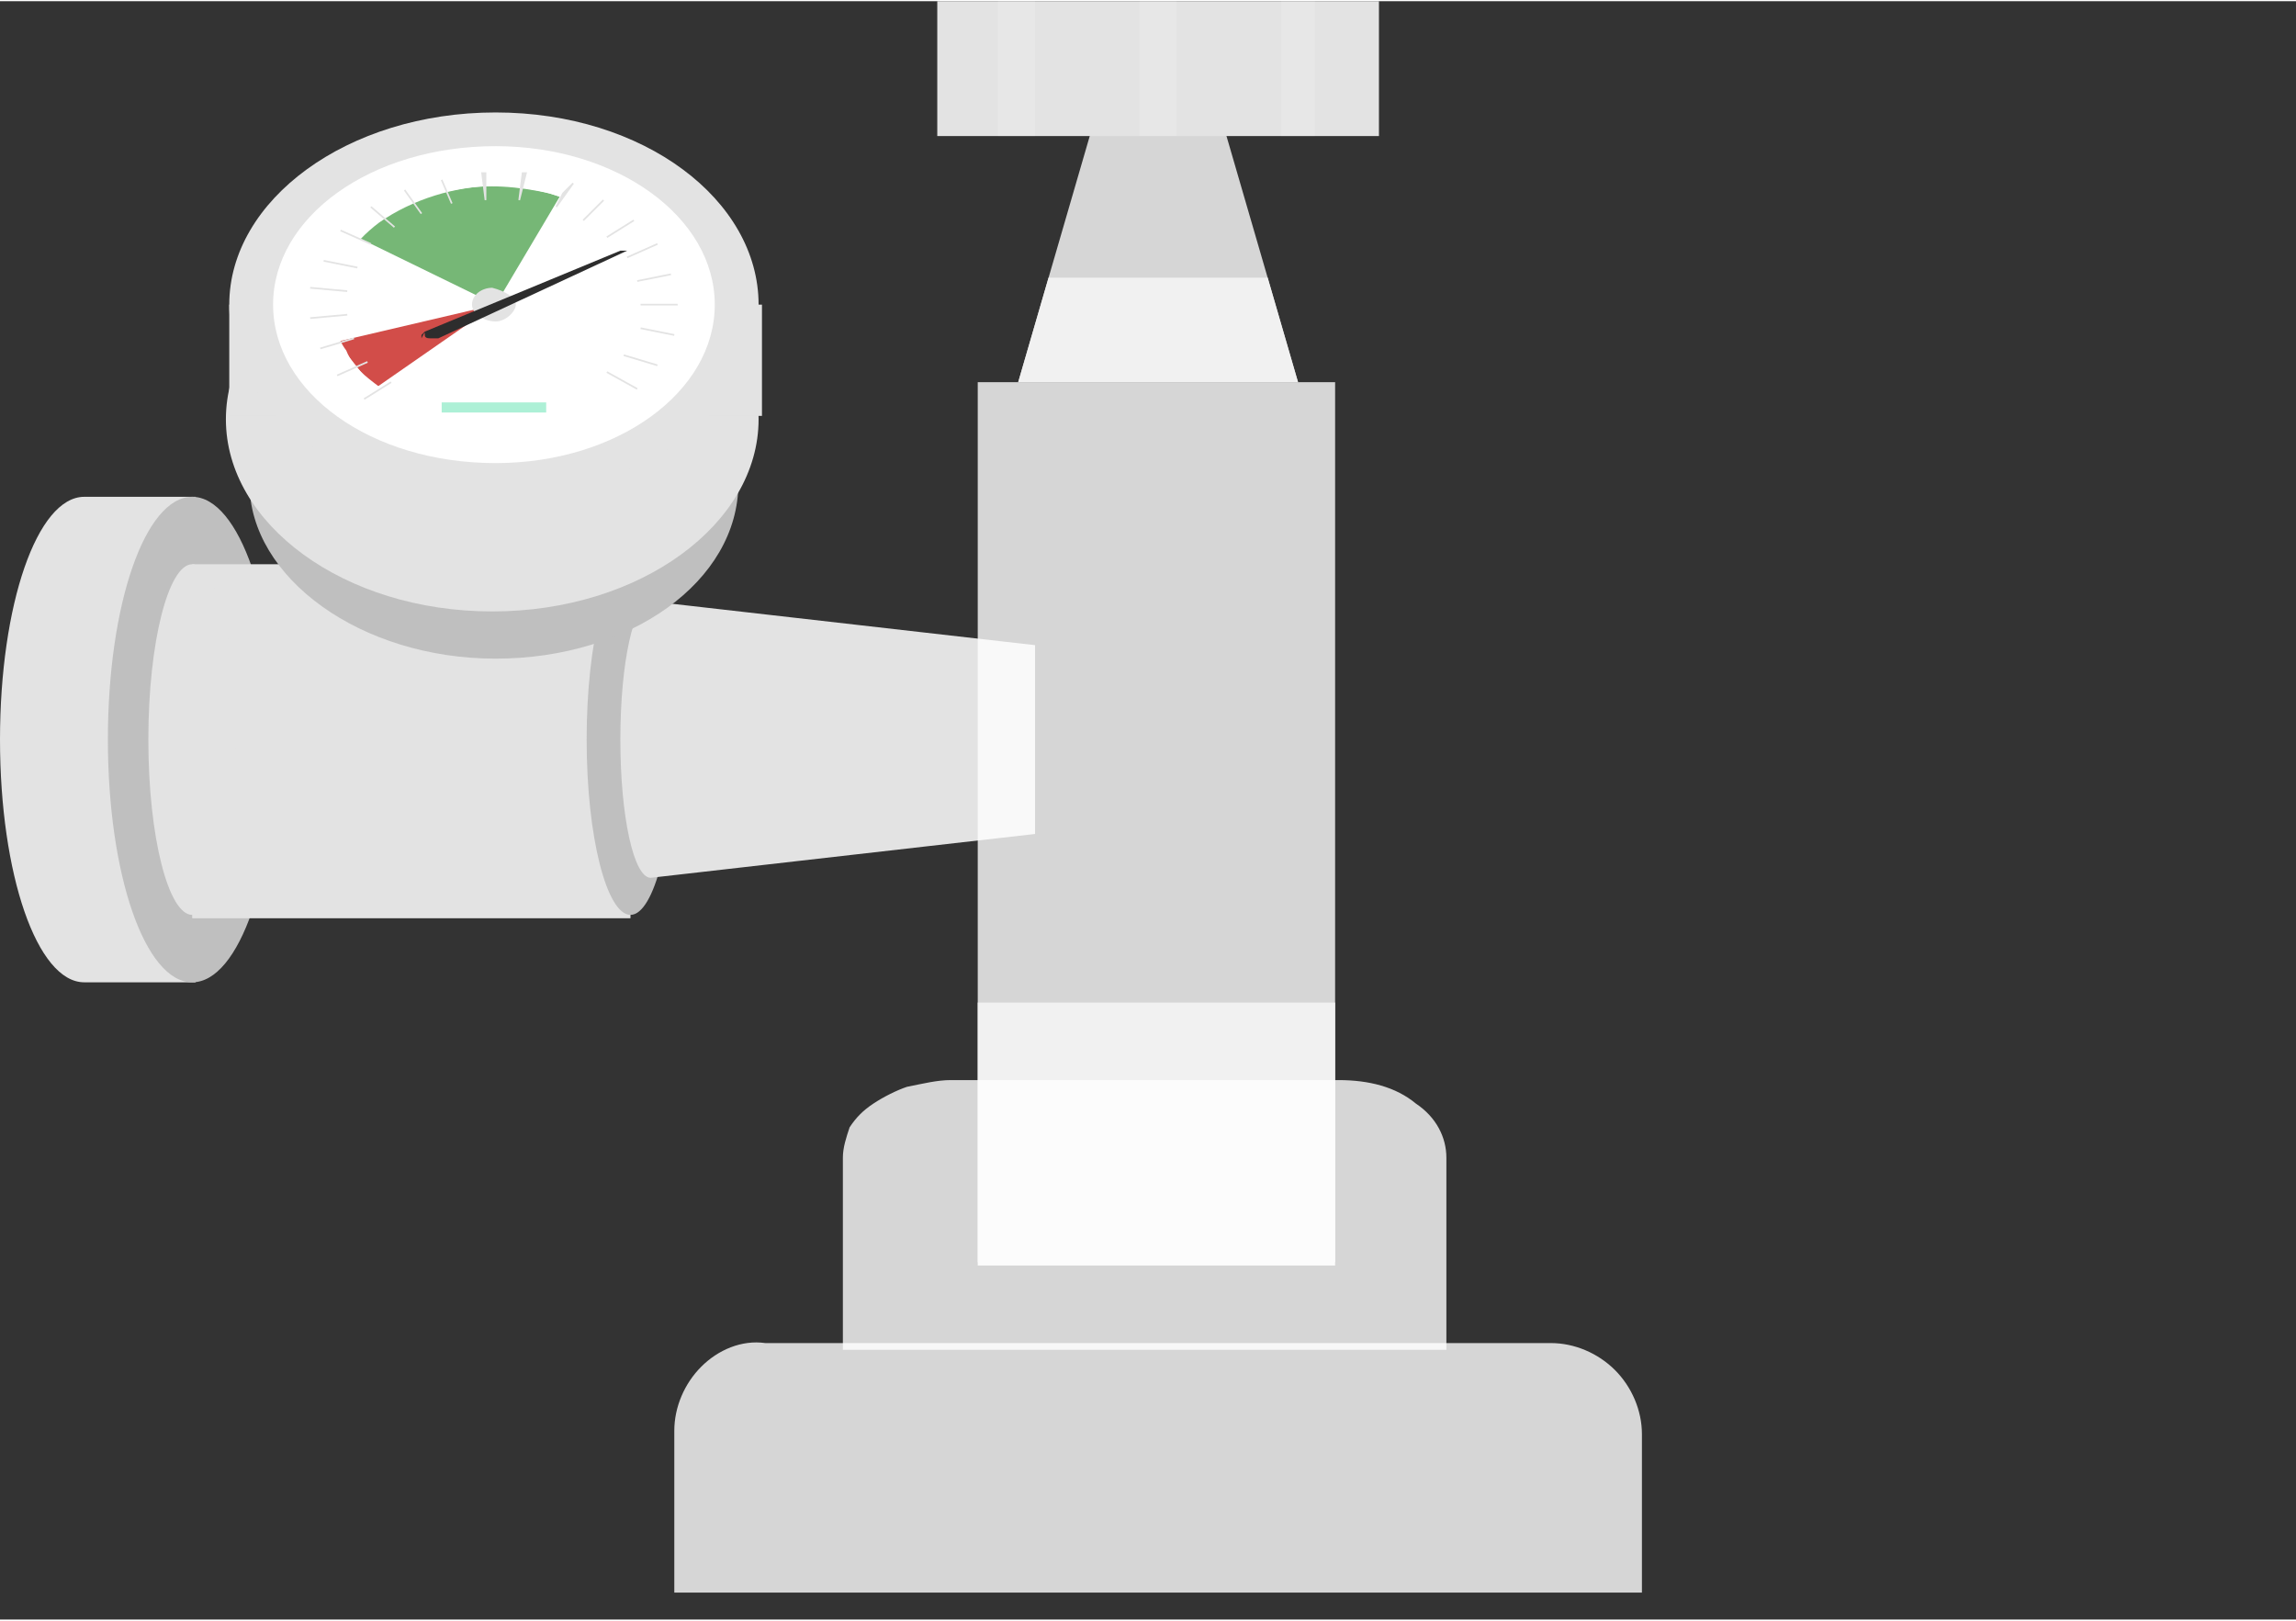 <?xml version="1.0" encoding="UTF-8"?> <svg xmlns="http://www.w3.org/2000/svg" xmlns:xlink="http://www.w3.org/1999/xlink" version="1.1" id="Layer_1" x="0px" y="0px" width="68" height="48" viewBox="0 0 68.1 48" style="enable-background:new 0 0 68.1 48;" xml:space="preserve"><rect x="0" y="0" width="68.1" height="48" fill="#333333" stroke="none"/> <style type="text/css"> .st0{fill:#E3E3E3;} .st1{fill:#BFBFBF;} .st2{fill:#FFFFFF;fill-opacity:0.8;} .st3{fill:#F1F1F1;} .st4{opacity:0.15;fill:#FFFFFF;enable-background:new ;} .st5{fill:#FFFFFF;} .st6{fill:#76B776;} .st7{fill:#D24D49;} .st8{fill:#ADF0D6;} .st9{fill:none;stroke:#FFFFFF;stroke-width:0.16;stroke-miterlimit:10;} .st10{fill:none;stroke:#E3E3E3;stroke-width:5.000000e-02;stroke-miterlimit:10;} .st11{fill:#2D2D2D;} .st12{fill:none;} </style> <path class="st0" d="M2.5,14.7c-1.4,0-2.5,3.2-2.5,7.2s1.1,7.2,2.5,7.2h3.3V14.7H2.5z"></path> <path class="st1" d="M8.2,21.9c0,4-1.1,7.2-2.5,7.2s-2.5-3.2-2.5-7.2s1.1-7.2,2.5-7.2S8.2,17.9,8.2,21.9z"></path> <g> <path class="st2" d="M36,2.7h-3.3l-2.5,8.6h8.3L36,2.7z"></path> </g> <path class="st3" d="M31.1,8.2l-0.9,3.1h8.3l-0.9-3.1H31.1z"></path> <path class="st0" d="M40.9,0H27.8v4h13.1V0z"></path> <path class="st4" d="M30.7,0h-1.1v4h1.1V0z"></path> <path class="st4" d="M34.9,0h-1.1v4h1.1V0z"></path> <path class="st4" d="M39,0H38v4H39V0z"></path> <path class="st0" d="M18.7,16.7h-13v10.5h13V16.7z"></path> <path class="st0" d="M7,21.9c0,2.9-0.6,5.2-1.3,5.2s-1.3-2.3-1.3-5.2s0.6-5.2,1.3-5.2S7,19,7,21.9z"></path> <path class="st1" d="M20,21.9c0,2.9-0.6,5.2-1.3,5.2c-0.7,0-1.3-2.3-1.3-5.2s0.6-5.2,1.3-5.2C19.4,16.7,20,19,20,21.9z"></path> <path class="st0" d="M19.3,17.8c-0.5,0-0.9,1.8-0.9,4.1s0.4,4.1,0.9,4.1l11.4-1.3v-5.6L19.3,17.8z"></path> <g> <path class="st2" d="M39.6,11.3H29v26.1h10.6V11.3z"></path> </g> <path class="st3" d="M39.6,29.7H29v7.8h10.6V29.7z"></path> <g> <path class="st2" d="M28.2,32h11.5c0.9,0,1.7,0.2,2.3,0.7c0.6,0.4,0.9,1,0.9,1.6V40H25v-5.7c0-0.3,0.1-0.6,0.2-0.9 c0.2-0.3,0.4-0.5,0.7-0.7c0.3-0.2,0.7-0.4,1-0.5C27.4,32.1,27.8,32,28.2,32z"></path> </g> <g> <path class="st2" d="M22.7,39.8H46c0.7,0,1.4,0.3,1.9,0.8c0.5,0.5,0.8,1.2,0.8,1.9v4.7H20v-4.8c0-0.7,0.3-1.4,0.8-1.9 C21.3,40,22,39.7,22.7,39.8z"></path> </g> <path class="st1" d="M14.7,19.5c4,0,7.2-2.3,7.2-5.2c0-2.9-3.2-5.2-7.2-5.2c-4,0-7.3,2.3-7.3,5.2C7.4,17.1,10.7,19.5,14.7,19.5z"></path> <path class="st0" d="M22.5,12.4c0,3.1-3.5,5.7-7.9,5.7s-7.9-2.6-7.9-5.7c0-3.1,3.5-5.7,7.9-5.7S22.5,9.2,22.5,12.4z"></path> <path class="st0" d="M22.5,9H6.8v3.3h15.8V9z"></path> <path class="st0" d="M22.5,9c0,3.1-3.5,5.7-7.9,5.7S6.8,12.2,6.8,9c0-3.1,3.5-5.7,7.9-5.7S22.5,5.9,22.5,9z"></path> <path class="st5" d="M14.7,13.7c3.6,0,6.5-2.1,6.5-4.7c0-2.6-2.9-4.7-6.5-4.7C11,4.3,8.1,6.4,8.1,9C8.1,11.6,11,13.7,14.7,13.7z"></path> <path class="st6" d="M14.7,9l-4.1-2l0.3-0.3c0.8-0.6,1.6-1,2.6-1.1c0.9-0.2,1.9-0.1,2.8,0.1l0.3,0.1L14.7,9z"></path> <path class="st7" d="M14.7,9l-3.6,2.5l-1.1-1.4L14.7,9z"></path> <path class="st8" d="M16.2,11.9h-3.1v0.3h3.1V11.9z"></path> <path class="st9" d="M11.2,11.5c-0.4-0.3-0.8-0.6-1-1.1C9.9,10,9.8,9.5,9.8,9c0-0.5,0.1-1,0.4-1.4c0.2-0.4,0.6-0.8,1-1.1 c1-0.7,2.3-1.1,3.5-1.1s2.5,0.4,3.5,1.1c0.4,0.3,0.8,0.6,1,1.1C19.5,8,19.6,8.5,19.6,9c0,0.5-0.1,1-0.4,1.4c-0.2,0.4-0.6,0.8-1,1.1"></path> <path class="st0" d="M18.9,11.5L18,11L18.9,11.5L18.9,11.5z M19.5,10.8l-1-0.3L19.5,10.8L19.5,10.8z M9.5,10.3L9.5,10.3l1-0.3 L9.5,10.3z M20,9.9l-1-0.2L20,9.9L20,9.9z M17.3,6.5L17.3,6.5l0.6-0.6L17.3,6.5z M12.5,6.3L12,5.6L12.5,6.3L12.5,6.3z M16.5,6.1 l0.2-0.4l0.3-0.3L16.5,6.1z M13.4,6l-0.3-0.7h0L13.4,6z M15.4,5.9l0.1-0.8h0.1L15.4,5.9z M14.4,5.9l-0.1-0.8h0.1L14.4,5.9z"></path> <path class="st10" d="M10.8,11.8l0.8-0.5 M10,11.1l0.9-0.4 M9.2,9.4l1.1-0.1 M20.1,9H19 M10.3,8.6L9.2,8.5 M18.9,8.3l1-0.2 M10.6,7.9l-1-0.2 M18.6,7.6l0.9-0.4 M11,7.2l-0.9-0.4 M18,7l0.8-0.5 M11.7,6.7L11,6.1 M18.9,11.5L18,11L18.9,11.5L18.9,11.5z M19.5,10.8l-1-0.3L19.5,10.8L19.5,10.8z M9.5,10.3L9.5,10.3l1-0.3L9.5,10.3z M20,9.9l-1-0.2L20,9.9L20,9.9z M17.3,6.5L17.3,6.5 l0.6-0.6L17.3,6.5z M12.5,6.3L12,5.6L12.5,6.3L12.5,6.3z M16.5,6.1l0.2-0.4l0.3-0.3L16.5,6.1z M13.4,6l-0.3-0.7h0L13.4,6z M15.4,5.9 l0.1-0.8h0.1L15.4,5.9z M14.4,5.9l-0.1-0.8h0.1L14.4,5.9z"></path> <path class="st0" d="M15.3,9c0,0.2-0.3,0.5-0.6,0.5S14,9.3,14,9s0.3-0.5,0.6-0.5C15,8.6,15.3,8.8,15.3,9z"></path> <path class="st11" d="M12.6,9.9c0,0.1,0.1,0.1,0.2,0.1c0.1,0,0.1,0,0.2,0l5.6-2.6c0,0,0,0,0,0c0,0,0,0,0,0s0,0,0,0c0,0,0,0,0,0 c0,0,0,0-0.1,0c0,0,0,0-0.1,0l-5.8,2.4c0,0,0,0-0.1,0.1c0,0,0,0,0,0.1C12.6,9.8,12.6,9.8,12.6,9.9C12.6,9.9,12.6,9.9,12.6,9.9z"></path> <rect x="-17.2" y="-33.4" class="st12" width="69" height="91.6"></rect> </svg> 